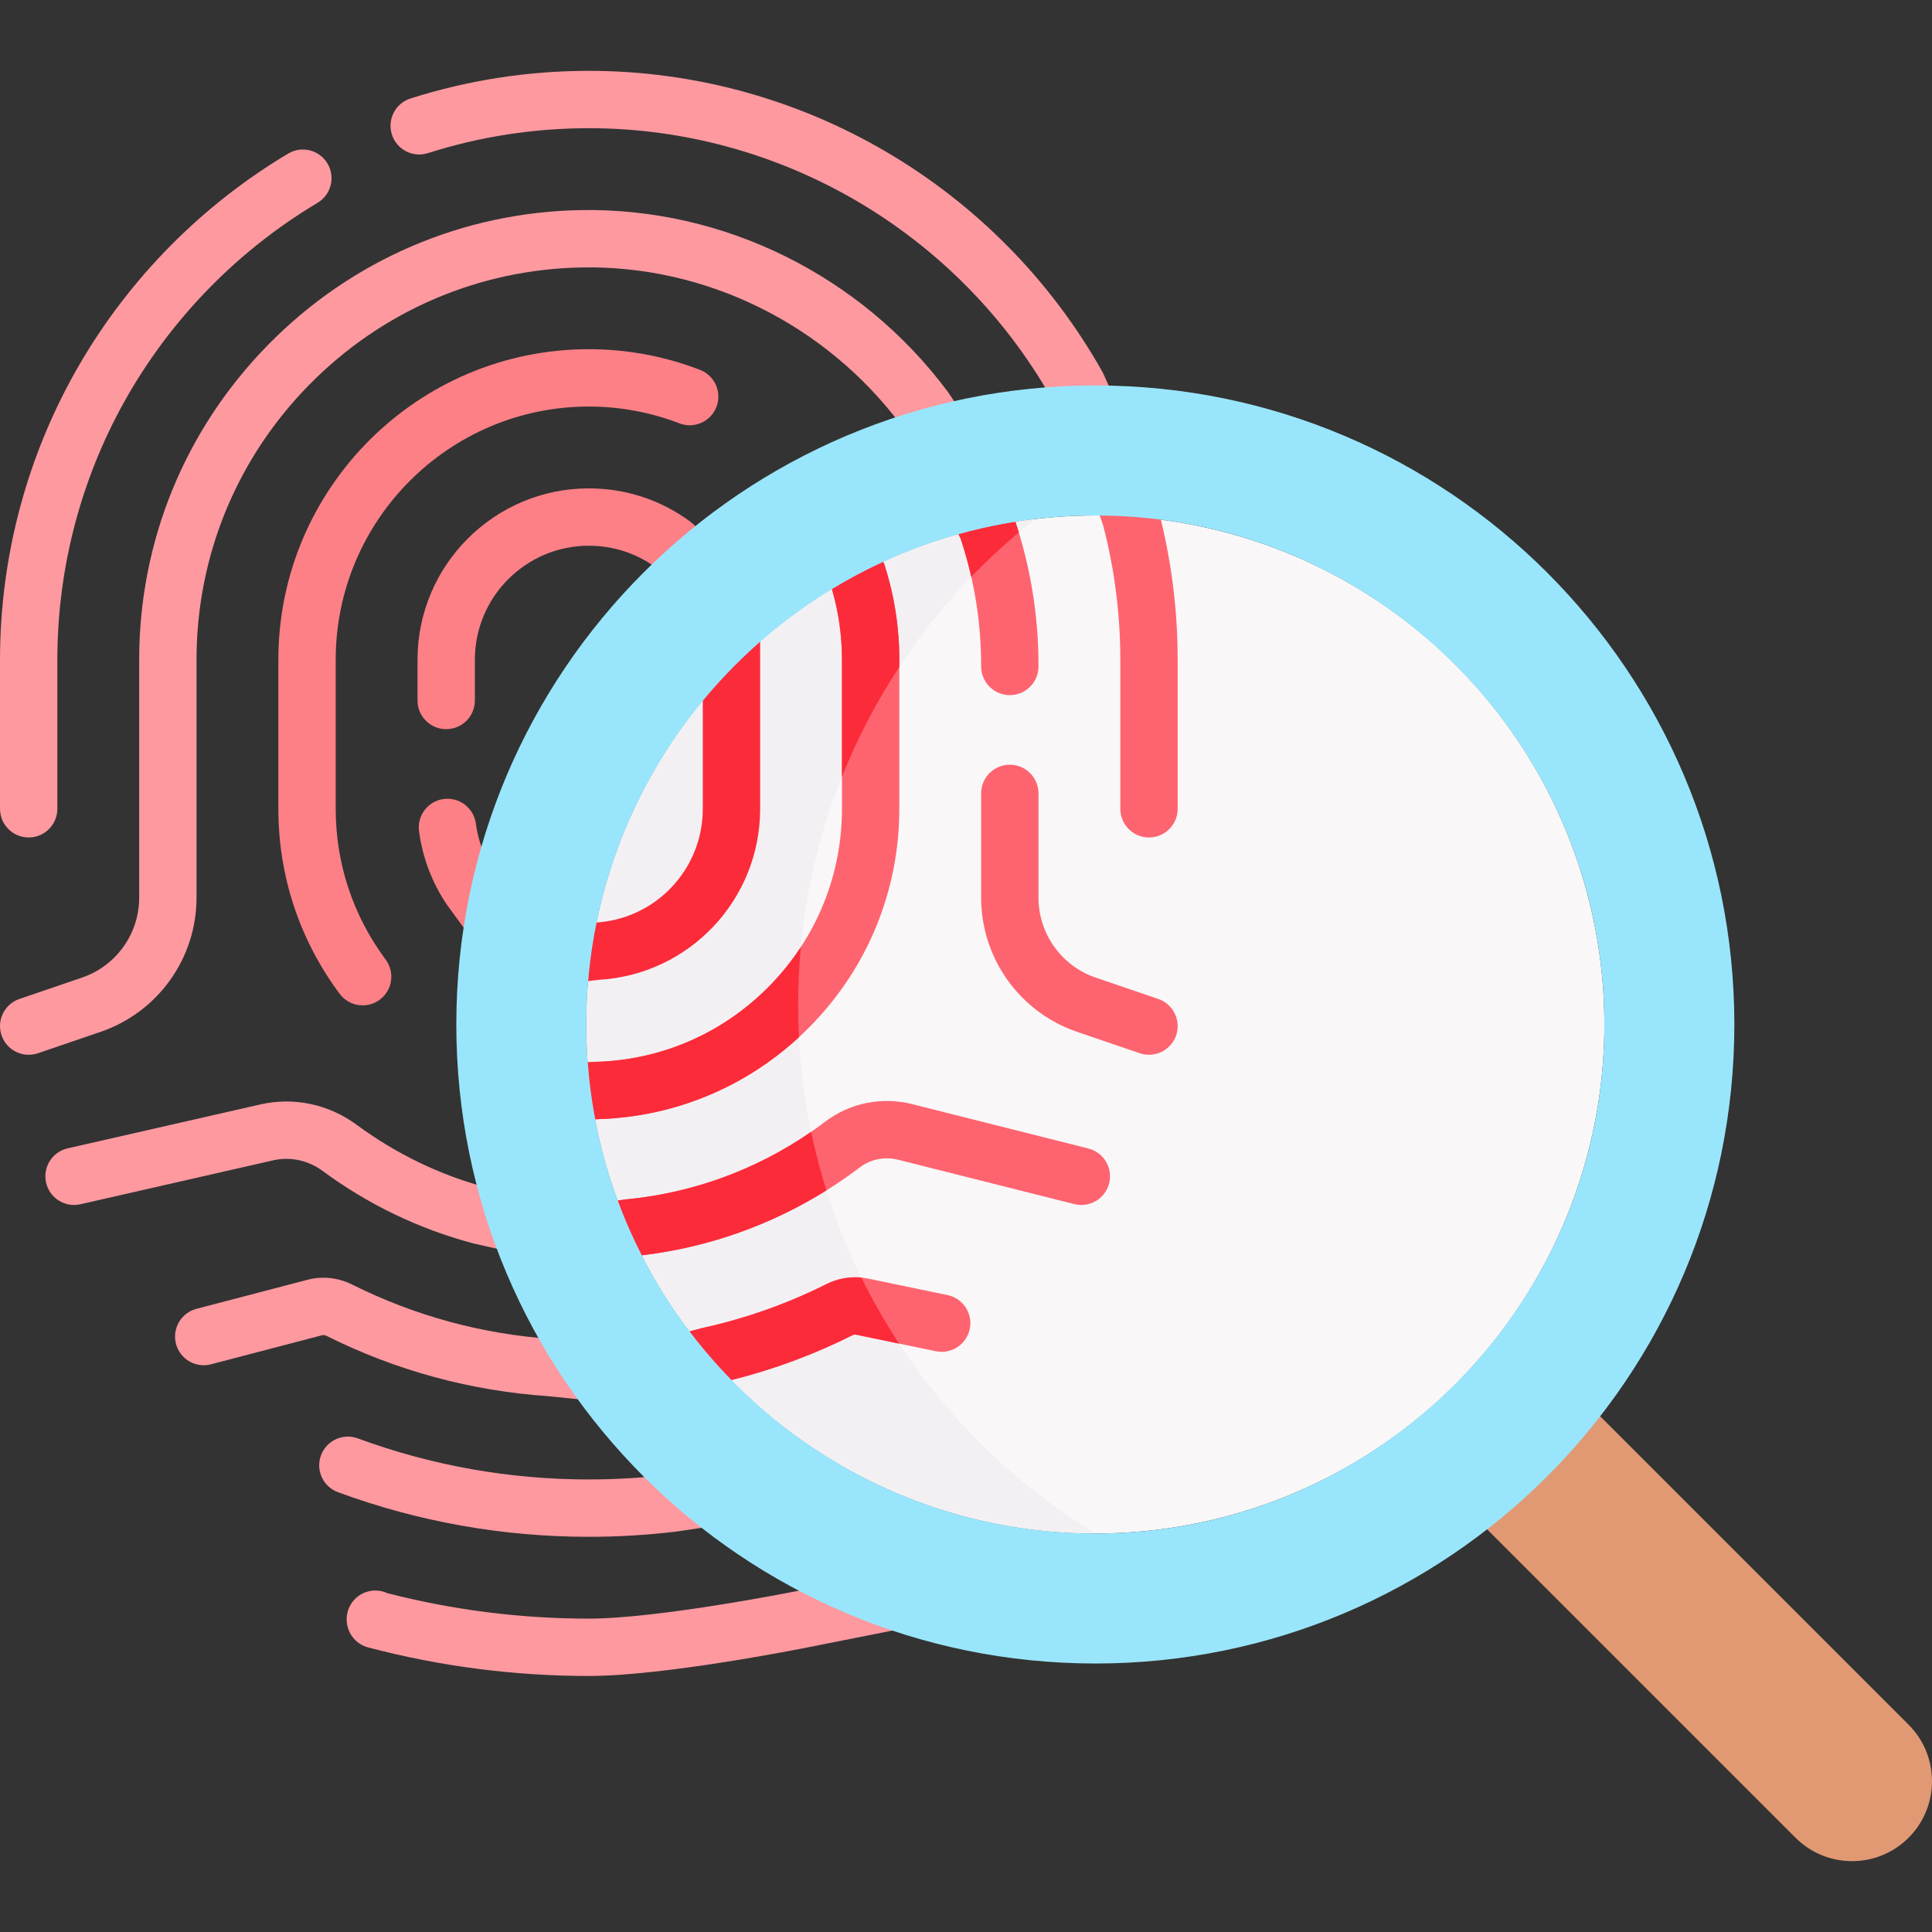 <svg id="Capa_1" enable-background="new 0 0 505.327 505.327" height="512" viewBox="0 0 505.327 505.327" width="512" xmlns="http://www.w3.org/2000/svg"><rect x="0" y="0" width="505.327" height="505.327" fill="#333333" stroke="none"/><g><path d="m499.203 451.103-80.671-80.671-9.562-14.581-32.281 30.607 12.274 13.543 80.671 80.671c8.165 8.165 21.404 8.165 29.569 0 8.166-8.166 8.166-21.404 0-29.569z" fill="#e19974"/><circle cx="286.493" cy="267.961" fill="#f9f7f8" r="133.14"/><path d="m131.203 250.984c-2.31 0-4.588-1.063-6.057-3.069l-8.065-11.014c-.053-.073-.105-.146-.155-.221-3.897-5.745-6.431-12.415-7.329-19.29-.536-4.107 2.359-7.872 6.466-8.408 4.104-.539 7.872 2.359 8.408 6.466.59 4.522 2.248 8.913 4.796 12.705l7.981 10.898c2.447 3.342 1.722 8.035-1.62 10.482-1.335.98-2.887 1.451-4.425 1.451z" fill="#fd8087"/><path d="m116.707 190.72c-4.142 0-7.5-3.358-7.5-7.5v-10.676c0-24.707 20.101-44.807 44.807-44.807 9.624 0 18.798 3.007 26.53 8.695.25.184.489.383.714.597l15.222 14.421c3.007 2.849 3.135 7.596.286 10.603s-7.596 3.136-10.603.286l-14.865-14.083c-5.062-3.612-11.028-5.519-17.284-5.519-16.436 0-29.807 13.372-29.807 29.807v10.676c0 4.143-3.358 7.5-7.5 7.5z" fill="#fd8087"/><path d="m208.754 262.962c0-51.576 24.284-97.589 62.017-127.208-66.108 7.612-117.421 64.111-117.418 132.207.002 73.41 59.73 133.14 133.14 133.14h.037c-46.596-28.398-77.776-79.698-77.776-138.139z" fill="#f3f0f3"/><path d="m133.685 259.011c-3.738 0-6.973-2.791-7.436-6.596-.5-4.112 2.428-7.851 6.54-8.351l22.24-2.705c.174-.021.35-.036.526-.045 15.85-.804 28.267-13.879 28.267-29.769v-62.443c0-4.142 3.358-7.5 7.5-7.5s7.5 3.358 7.5 7.5v62.443c0 23.793-18.527 43.39-42.232 44.734l-21.99 2.674c-.308.039-.614.058-.915.058z" fill="#fb2b3a"/><path d="m133.687 294.15c-3.924 0-7.224-3.052-7.478-7.023-.264-4.134 2.874-7.699 7.007-7.962l22.239-1.419c.095-.006.19-.01.285-.013 17.289-.444 33.495-7.535 45.63-19.966 12.157-12.452 18.852-28.867 18.852-46.22v-39.003c0-6.706-1.004-13.319-2.984-19.662l-7.781-18.238c-1.625-3.81.146-8.216 3.955-9.842 3.811-1.625 8.217.146 9.842 3.956l7.925 18.576c.093.219.176.443.249.67 2.518 7.916 3.795 16.173 3.795 24.541v39.003c0 21.292-8.21 41.428-23.118 56.699-14.846 15.207-34.67 23.897-55.833 24.479l-22.101 1.41c-.162.009-.324.014-.484.014z" fill="#fe646f"/><path d="m208.754 262.962c0-5.157.241-10.235.715-15.27-2.346 3.583-5.042 6.945-8.099 10.075-12.136 12.431-28.341 19.521-45.63 19.966-.095.002-.19.007-.285.013l-1.735.111c.373 5.052 1.035 10.024 1.958 14.906l.592-.038c19.716-.542 38.253-8.106 52.703-21.437-.138-2.753-.219-5.54-.219-8.326z" fill="#fb2b3a"/><path d="m220.224 172.523v30.625c4.044-10.12 9.088-19.735 15-28.732v-1.893c0-8.368-1.277-16.625-3.795-24.541-.072-.227-.155-.451-.249-.67l-.161-.378c-4.624 2.128-9.106 4.512-13.427 7.137 1.739 5.973 2.632 12.171 2.632 18.452z" fill="#fb2b3a"/><path d="m264.125 181.814c-4.142 0-7.5-3.358-7.5-7.5v-.253c0-11.332-1.805-22.486-5.365-33.163l-11.022-23.044c-1.788-3.737-.208-8.215 3.529-10.002 3.738-1.789 8.214-.207 10.002 3.529l11.221 23.458c.13.271.243.549.339.834 4.178 12.354 6.296 25.27 6.296 38.388v.253c0 4.142-3.358 7.5-7.5 7.5z" fill="#fe646f"/><path d="m250.693 139.71.567 1.188c1.096 3.286 2.022 6.603 2.784 9.971 3.937-4.087 8.087-7.966 12.431-11.623-.283-.933-.58-1.859-.886-2.786-5.061.803-10.04 1.893-14.896 3.25z" fill="#fb2b3a"/><path d="m7.502 275.884c-3.12 0-6.033-1.961-7.097-5.079-1.338-3.92.754-8.183 4.675-9.521l16.364-5.586c8.948-3.055 14.96-11.46 14.96-20.916v-62.238c0-31 12-60.273 33.791-82.428 21.763-22.128 50.781-34.616 81.707-35.165 37.389-.66 73.261 17.068 95.929 47.427.078.104.152.21.225.318l11.684 17.472c2.303 3.443 1.378 8.101-2.065 10.403-3.441 2.303-8.101 1.378-10.403-2.065l-11.576-17.306c-19.795-26.408-50.993-41.855-83.529-41.25-26.973.478-52.287 11.375-71.278 30.685-19.014 19.332-29.485 44.87-29.485 71.91v62.238c0 15.874-10.093 29.983-25.115 35.111l-16.364 5.586c-.803.274-1.62.404-2.423.404z" fill="#fe99a0"/><path d="m300.526 219.047c-4.142 0-7.5-3.358-7.5-7.5v-39.003c0-11.9-1.512-23.718-4.495-35.13l-5.975-17.324c-1.35-3.916.729-8.185 4.645-9.536 3.917-1.35 8.185.729 9.536 4.645l6.067 17.591c.061.176.115.354.162.534 3.357 12.742 5.06 25.937 5.06 39.219v39.003c0 4.143-3.358 7.501-7.5 7.501z" fill="#fe646f"/><path d="m290.483 127.561c-2.852 0-5.577-1.635-6.833-4.4l-8.6-18.934c-24.719-43.615-71.066-70.695-121.036-70.695-14.346 0-28.509 2.194-42.095 6.521-3.947 1.255-8.166-.924-9.422-4.871-1.257-3.947.923-8.165 4.871-9.422 15.06-4.796 30.754-7.229 46.647-7.229 55.482 0 106.928 30.122 134.261 78.609.107.189.206.383.295.582l8.737 19.234c1.713 3.771.044 8.217-3.727 9.93-1.006.458-2.06.675-3.098.675z" fill="#fe99a0"/><path d="m145.956 331.258c-3.682 0-6.895-2.712-7.418-6.463-.573-4.103 2.288-7.893 6.39-8.466l18.656-2.607c.107-.015.214-.028.321-.038 18.831-1.809 36.79-8.831 51.936-20.306 6.491-4.918 14.795-6.588 22.779-4.577l46.041 11.593c4.017 1.011 6.453 5.087 5.442 9.104s-5.089 6.454-9.104 5.442l-46.041-11.593c-3.547-.893-7.214-.169-10.059 1.987-17.321 13.122-37.855 21.165-59.396 23.265l-18.499 2.585c-.353.05-.703.074-1.048.074z" fill="#fe646f"/><path d="m167.847 328.33c17.181-2.026 33.652-7.813 48.308-16.971-1.573-5.005-2.915-10.119-4.001-15.32-14.342 9.906-30.917 15.979-48.25 17.645-.107.01-.214.023-.321.038l-2.018.282c1.818 4.918 3.918 9.7 6.282 14.326z" fill="#fb2b3a"/><g fill="#fe99a0"><path d="m151.299 331.259c-.549 0-1.106-.061-1.664-.187l-25.763-5.837c-.096-.021-.191-.045-.285-.07-14.169-3.799-27.372-10.166-39.241-18.921-3.745-2.762-8.446-3.764-12.901-2.75l-50.413 11.486c-4.041.921-8.059-1.608-8.979-5.646-.92-4.039 1.607-8.059 5.646-8.979l50.413-11.487c8.715-1.986 17.877-.052 25.138 5.304 10.316 7.61 21.783 13.15 34.082 16.466l25.618 5.805c4.04.915 6.573 4.932 5.657 8.972-.789 3.481-3.882 5.844-7.308 5.844z"/><path d="m159.671 366.793c-.253 0-.509-.013-.766-.039l-15.492-1.573c-20.323-1.388-39.843-6.698-58.022-15.783-.388-.194-.795-.25-1.146-.158l-29.061 7.601c-4.01 1.049-8.105-1.351-9.154-5.358-1.048-4.007 1.351-8.105 5.358-9.154l29.061-7.601c3.87-1.014 8.006-.568 11.647 1.251 16.431 8.211 34.079 13.003 52.455 14.244.084.005.168.013.252.021l15.616 1.585c4.121.418 7.123 4.098 6.704 8.219-.392 3.865-3.65 6.745-7.452 6.745z"/><path d="m154.014 401.96c-22.519 0-44.596-3.925-65.618-11.666-3.887-1.431-5.877-5.743-4.446-9.63s5.742-5.88 9.63-4.446c19.356 7.127 39.689 10.742 60.434 10.742 6.936 0 13.924-.412 20.772-1.225l36.614-5.405c4.094-.61 7.91 2.227 8.515 6.324s-2.226 7.91-6.324 8.515l-36.718 5.421c-.069.01-.138.02-.207.028-7.468.89-15.09 1.342-22.652 1.342z"/><path d="m154.014 438.362c-19.499 0-38.922-2.513-57.732-7.468-2.825-.744-4.96-3.061-5.473-5.936l-.022-.126c-.727-4.078 1.989-7.973 6.067-8.7 1.566-.279 3.109-.05 4.453.57 17.188 4.419 34.914 6.66 52.708 6.66 18.312 0 54.009-7.127 54.367-7.199l42.446-8.424c4.061-.803 8.01 1.833 8.816 5.896.807 4.063-1.833 8.01-5.896 8.816l-42.429 8.421c-1.505.303-37.501 7.49-57.305 7.49z"/></g><path d="m173.682 365.211c-3.334 0-6.377-2.24-7.254-5.617-1.041-4.009 1.365-8.104 5.374-9.145l12.028-3.124c.087-.022.174-.043.262-.063 11.128-2.467 21.916-6.301 32.062-11.394 3.361-1.689 7.209-2.205 10.833-1.454l20.841 4.321c4.056.841 6.662 4.811 5.821 8.866-.841 4.056-4.812 6.661-8.866 5.821l-20.843-4.321c-.328-.067-.702-.007-1.056.171-11.212 5.628-23.125 9.869-35.414 12.604l-11.899 3.09c-.631.166-1.265.245-1.889.245z" fill="#fe646f"/><path d="m191.319 360.959c10.927-2.73 21.529-6.647 31.566-11.685.354-.178.729-.238 1.056-.171l11.23 2.328c-3.631-5.531-6.933-11.301-9.877-17.273-3.111-.308-6.296.282-9.14 1.711-10.146 5.093-20.934 8.927-32.062 11.394-.088.02-.175.041-.262.063l-3.484.905c3.391 4.471 7.058 8.721 10.973 12.728z" fill="#fb2b3a"/><path d="m286.493 100.821c92.31 0 167.14 74.83 167.14 167.14s-74.83 167.14-167.14 167.14-167.14-74.83-167.14-167.14 74.83-167.14 167.14-167.14zm133.14 167.14c0-73.41-59.73-133.14-133.14-133.14s-133.14 59.73-133.14 133.14 59.73 133.14 133.14 133.14 133.14-59.73 133.14-133.14z" fill="#99e6fc"/><path d="m7.502 219.047c-4.142 0-7.5-3.358-7.5-7.5v-39.003c0-27.13 7.188-53.826 20.785-77.201 13.184-22.664 32.062-41.743 54.591-55.174 3.558-2.123 8.162-.956 10.283 2.601 2.121 3.558.957 8.162-2.602 10.283-20.349 12.131-37.398 29.363-49.306 49.833-12.267 21.087-18.751 45.174-18.751 69.658v39.003c0 4.142-3.358 7.5-7.5 7.5z" fill="#fe99a0"/><path d="m300.526 275.884c-.804 0-1.621-.13-2.424-.404l-16.364-5.586c-15.021-5.127-25.114-19.237-25.114-35.111v-27.268c0-4.142 3.358-7.5 7.5-7.5s7.5 3.358 7.5 7.5v27.268c0 9.456 6.012 17.861 14.96 20.915l16.364 5.587c3.92 1.338 6.013 5.601 4.674 9.521-1.062 3.116-3.976 5.078-7.096 5.078z" fill="#fe646f"/><path d="m94.86 262.962c-2.29 0-4.55-1.044-6.022-3.023-10.489-14.093-16.033-30.827-16.033-48.392v-39.003c0-44.779 36.43-81.209 81.209-81.209 9.978 0 19.759 1.817 29.073 5.399 3.866 1.487 5.794 5.827 4.307 9.693-1.487 3.865-5.829 5.794-9.693 4.307-7.588-2.919-15.558-4.399-23.687-4.399-36.508 0-66.209 29.701-66.209 66.209v39.003c0 14.314 4.518 27.951 13.066 39.436 2.473 3.323 1.784 8.021-1.539 10.495-1.345 1.001-2.915 1.484-4.472 1.484z" fill="#fd8087"/></g></svg>